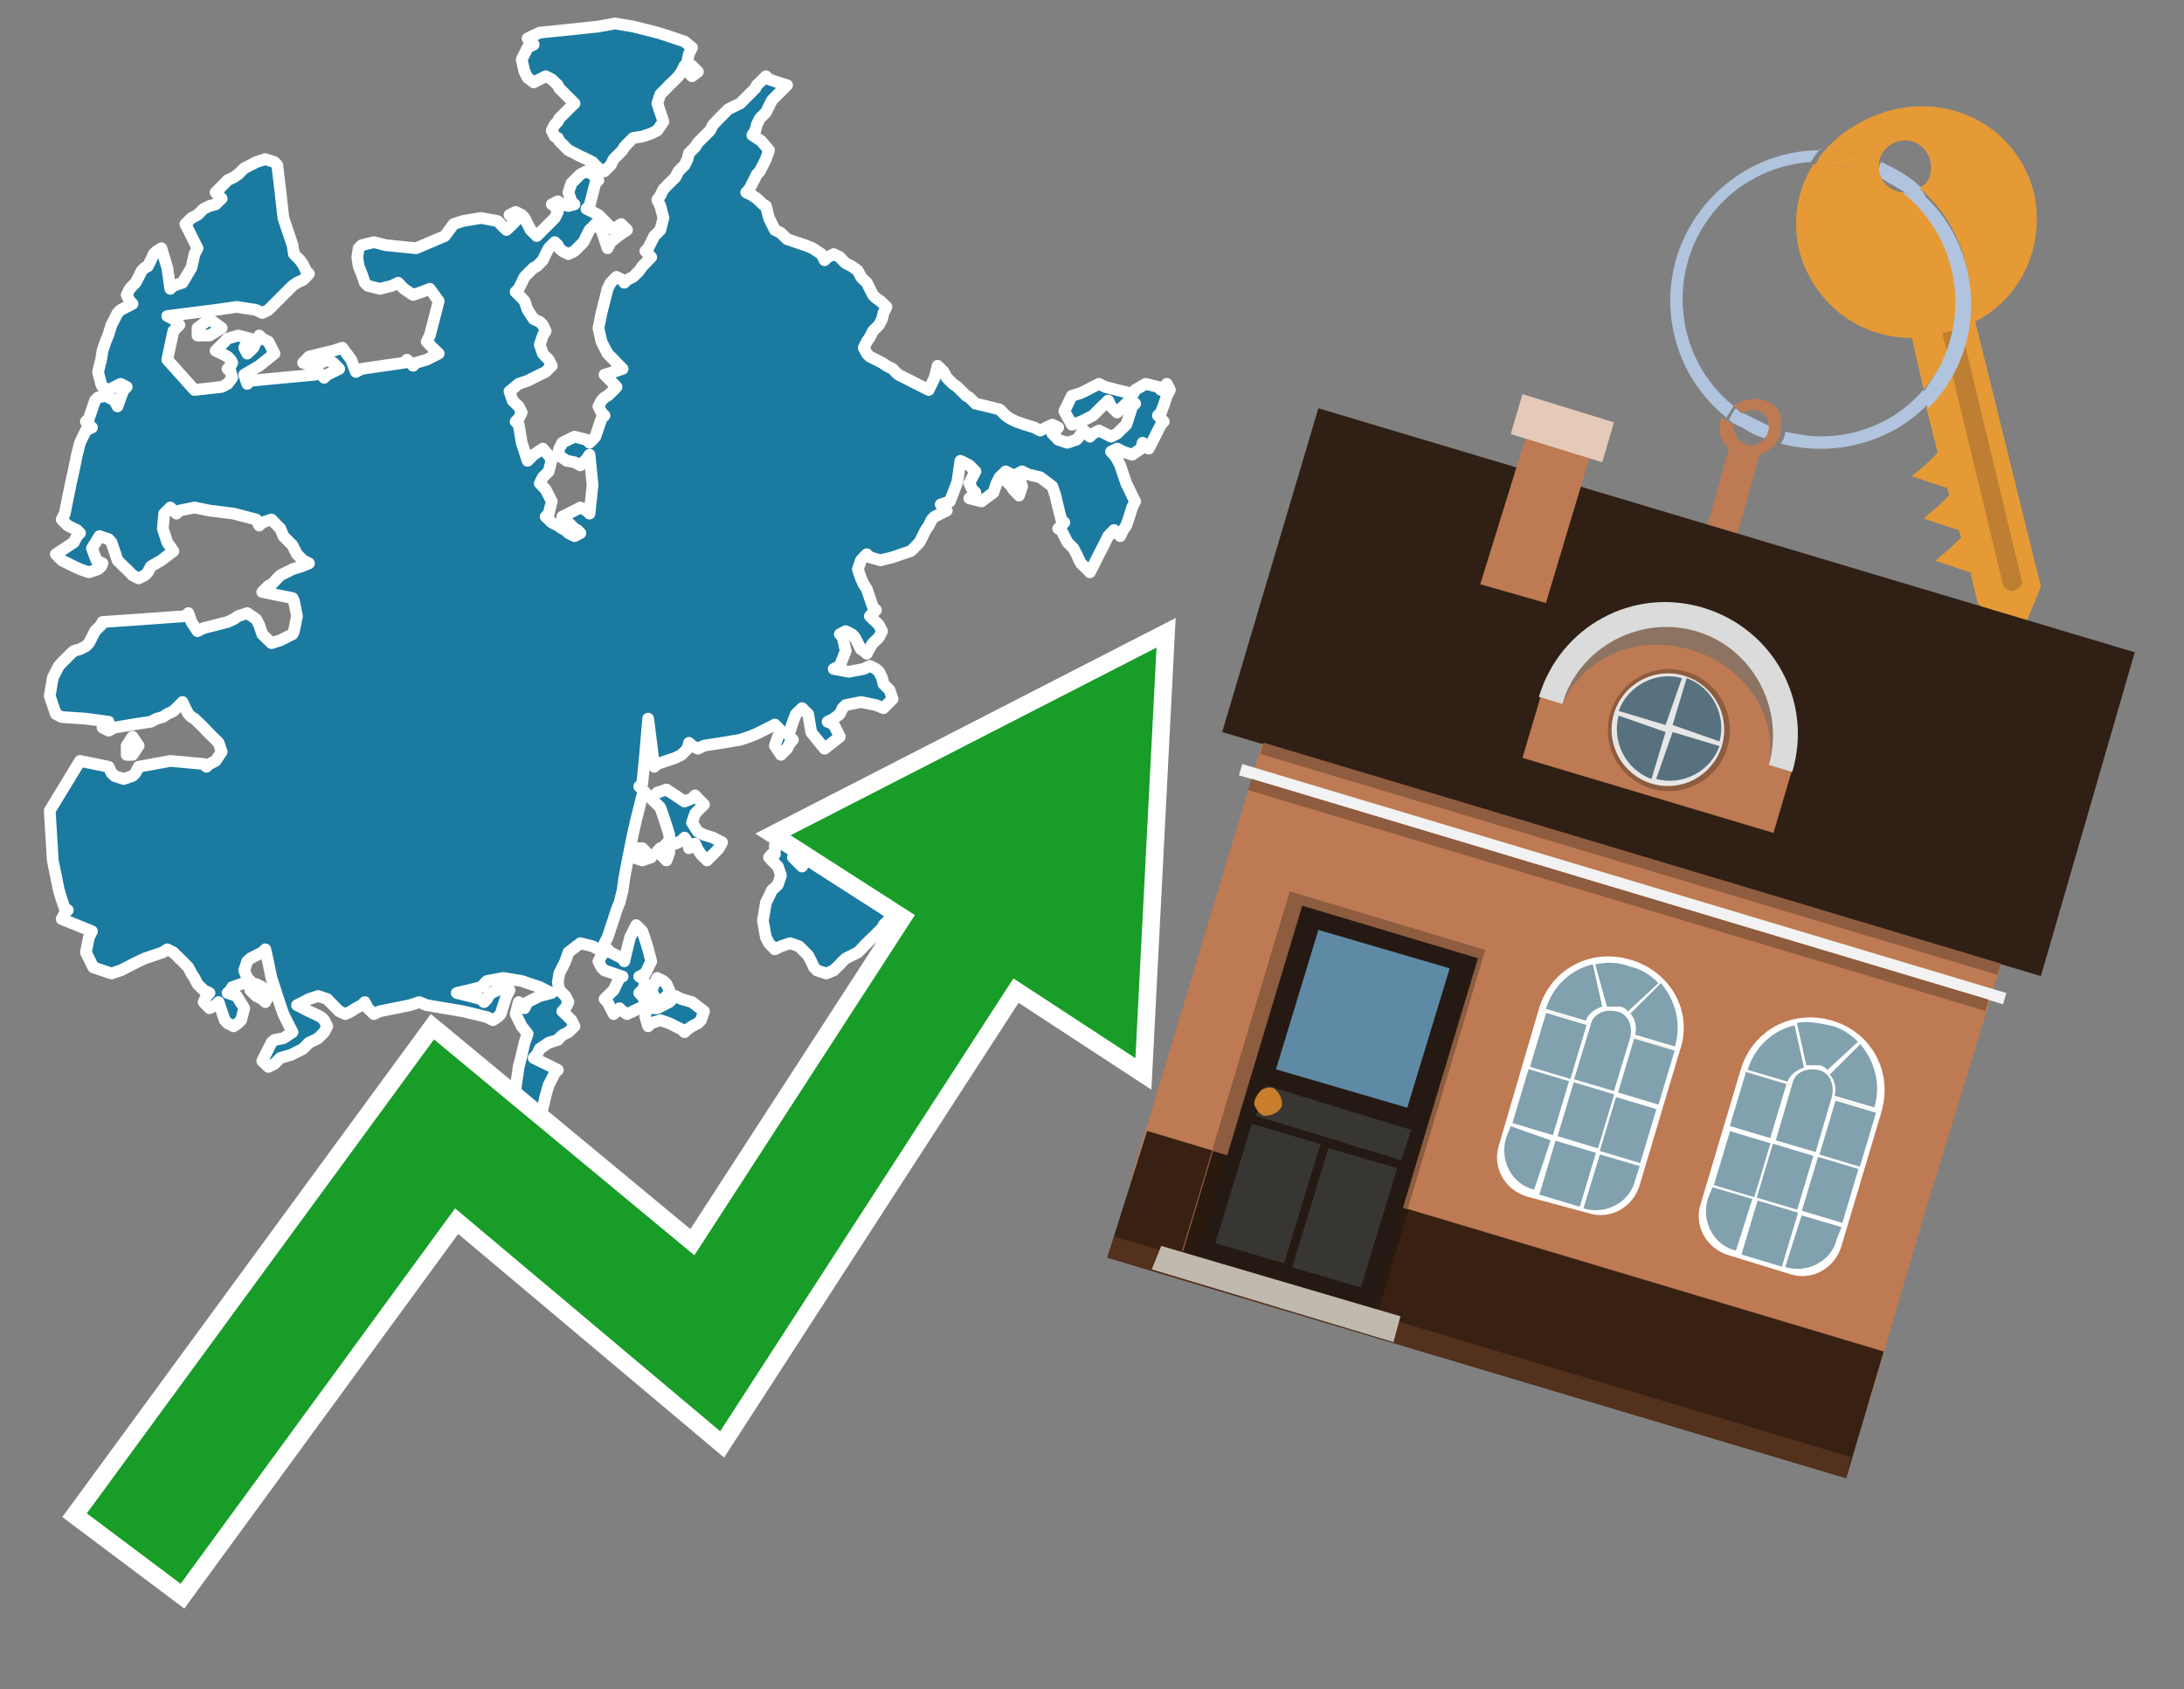 <?xml version="1.0" encoding="utf-8"?>
<!-- Generator: Adobe Illustrator 26.0.3, SVG Export Plug-In . SVG Version: 6.00 Build 0)  -->
<svg version="1.1" id="Text" xmlns="http://www.w3.org/2000/svg" xmlns:xlink="http://www.w3.org/1999/xlink" x="0px" y="0px"
	 width="93.1px" height="72px" viewBox="0 0 93.1 72" style="enable-background:new 0 0 93.1 72;" xml:space="preserve">
<rect x="0" y="0" width="93.1" height="72" fill="#808080" stroke="none"/>
<style type="text/css">
	.st0{fill:#1B7AA0;stroke:#FFFFFF;stroke-width:0.5;stroke-linejoin:round;}
	.st1{fill:none;stroke:#FFFFFF;stroke-width:1.5;stroke-miterlimit:10;}
	.st2{fill:#179D28;}
	.st3{fill:#E69A35;}
	.st4{fill:#B0C4DE;}
	.st5{fill:#BD7A53;}
	.st6{fill:#BF7F32;}
	.st7{fill-rule:evenodd;clip-rule:evenodd;fill:#2F1F15;}
	.st8{fill-rule:evenodd;clip-rule:evenodd;fill:#BD7A53;}
	.st9{fill-rule:evenodd;clip-rule:evenodd;fill:#382113;}
	.st10{fill-rule:evenodd;clip-rule:evenodd;fill:#54311D;}
	.st11{fill-rule:evenodd;clip-rule:evenodd;fill:#F2F2F2;}
	.st12{fill-rule:evenodd;clip-rule:evenodd;fill:#8E5C3E;}
	.st13{fill-rule:evenodd;clip-rule:evenodd;fill:#E5CABA;}
	.st14{fill-rule:evenodd;clip-rule:evenodd;fill:#2A190E;}
	.st15{fill:#241A13;}
	.st16{fill:#5F8AA5;}
	.st17{fill:#383633;}
	.st18{fill:#C87E2C;}
	.st19{fill-rule:evenodd;clip-rule:evenodd;fill:#C0B9AD;}
	.st20{fill-rule:evenodd;clip-rule:evenodd;fill:#FFFFFF;}
	.st21{fill-rule:evenodd;clip-rule:evenodd;fill:#81A1AE;}
	.st22{fill-rule:evenodd;clip-rule:evenodd;fill:#E6E6E6;}
	.st23{fill:#58717F;}
	.st24{opacity:0.6;fill-rule:evenodd;clip-rule:evenodd;fill:#6D6E6D;}
	.st25{fill:#DADBDA;}
</style>
<path class="st0" d="M28.02,42.97L28.53,42.71L28.79,42.45L29.05,42.58L29.5,42.71L30.01,43.1L29.88,43.48L29.75,43.61L29.5,43.74L29.31,43.87L29.18,43.99L29.05,43.87L28.79,43.74L28.53,43.61L28.15,43.48L27.76,43.61L27.63,43.74L27.51,43.35L27.51,42.97ZM28.41,42.45L28.28,42.58L28.02,42.71L27.76,42.2L28.02,41.68L28.28,41.81L28.41,41.94L28.53,42.2L28.53,42.45ZM28.53,36.35L28.41,36.67L28.28,36.54L28.15,36.41L28.02,36.28L28.15,36.15L28.28,36.09L28.41,35.96L28.53,35.96ZM28.53,35.58L28.41,35.19L28.28,34.8L28.15,34.42L28.02,34.29L27.89,34.16L27.76,34.03L27.89,33.9L28.02,33.78L28.41,33.65L28.79,33.9L29.18,34.16L29.5,34.03L29.63,33.9L29.75,34.03L29.88,34.16L30.01,34.29L29.88,34.42L29.75,34.55L29.63,34.68L29.5,35.06L29.75,35.45L30.01,35.58L30.4,35.7L30.78,35.9L30.65,36.15L30.53,36.28L30.4,36.41L30.27,36.54L30.14,36.67L30.01,36.54L29.88,36.41L29.75,36.22L29.63,35.96L29.5,36.09L29.37,36.15L29.31,35.9L29.18,35.7L29.05,35.83L28.79,35.96L28.53,35.96ZM33.03,36.03L33.29,35.7L33.55,35.58L33.68,35.45L33.8,35.7L33.93,35.96L34.06,35.83L34.19,35.7L34.32,35.9L34.19,36.15L34.06,36.28L33.93,36.41L33.8,36.54L33.93,36.67L34.06,36.8L34.19,36.93L34.32,36.67L34.45,36.41L34.58,36.28L34.77,36.15L35.02,36.28L35.28,36.41L35.54,36.54L35.67,36.67L35.8,36.8L35.92,36.93L36.05,37.05L36.18,37.18L36.31,37.31L36.44,37.44L36.57,37.57L36.7,37.7L36.82,37.83L36.95,37.95L37.08,38.08L37.21,38.21L37.34,38.34L37.47,38.47L37.6,38.6L37.66,38.72L37.79,38.79L37.92,38.92L38.05,39.05L37.92,39.17L37.79,39.3L37.66,39.43L37.6,39.56L37.47,39.69L37.34,39.82L37.21,39.95L37.08,40.07L36.95,40.2L36.82,40.33L36.7,40.46L36.57,40.59L36.31,40.72L36.05,40.85L35.92,40.97L35.8,41.1L35.67,41.23L35.54,41.36L35.22,41.49L34.83,41.36L34.7,41.23L34.58,40.97L34.45,40.72L34.32,40.59L34.19,40.46L34.06,40.33L33.68,40.2L33.29,40.33L33.03,40.46L32.78,40.2L32.65,39.95L32.52,39.24L32.65,38.47L32.78,38.21L32.9,37.95L33.03,37.83L33.16,37.7L33.29,37.31L33.16,36.93L33.03,36.8L32.9,36.67L32.78,36.54L32.9,36.41L33.03,36.41ZM27.38,36.15L27.51,36.28L27.63,36.41L27.76,36.54L27.38,36.67L26.99,36.54L27.12,36.41L27.25,36.28L27.25,36.15ZM27.25,42.97L26.99,43.1L26.73,43.22L26.54,43.1L26.41,42.97L26.28,43.1L26.16,43.22L26.03,42.97L25.9,42.71L25.77,42.58L25.9,42.45L26.03,42.32L26.16,42.2L26.28,41.94L26.41,41.68L26.54,41.62L26.16,41.49L25.77,41.36L25.64,41.23L25.51,40.97L25.64,40.72L25.77,40.59L25.9,40.46L26.03,40.59L26.28,40.72L26.54,40.85L26.61,40.97L26.73,40.46L26.86,39.95L26.99,39.69L27.12,39.43L27.25,39.56L27.38,39.69L27.51,40.07L27.63,40.46L27.76,40.97L27.51,41.49L27.25,41.62L27.38,41.68L27.51,41.94L27.38,42.2L27.25,42.32L27.38,42.45L27.51,42.71L27.51,42.97ZM10.92,41.94L11.18,42.07L11.31,42.2L11.44,42.45L11.31,42.71L11.18,42.58L10.92,42.45L10.67,42.2L10.67,41.94ZM5.4,31.78L5.65,31.4L5.91,31.78L5.65,32.17L5.4,32.17ZM25.51,40.46L25.26,40.33L24.74,40.2L24.23,40.59L24.1,40.97L23.97,41.23L23.84,41.49L23.78,41.87L23.84,42.2L23.97,42.32L24.1,42.45L24.23,42.71L24.1,42.97L23.97,43.1L24.1,43.22L24.23,43.35L24.36,43.48L24.49,43.74L24.23,43.99L23.97,44.12L23.84,44.25L23.78,44.32L23.39,44.44L23.01,44.7L22.88,44.96L22.75,45.09L23.01,45.22L23.26,45.34L23.52,45.47L23.78,45.6L23.65,45.73L23.52,45.99L23.39,46.24L23.26,46.69L23.14,47.21L23.01,47.47L23.14,47.72L23.26,47.98L23.01,48.24L22.75,48.37L22.88,48.49L23.01,48.62L23.14,48.75L23.26,48.88L22.88,49.01L22.49,49.14L22.11,49.26L21.72,49.65L21.59,49.97L21.46,50.36L21.34,50.74L21.21,50.87L21.01,51.0L20.76,50.74L20.63,50.49L20.5,50.61L20.37,50.74L20.24,50.61L20.11,50.49L19.99,50.36L19.73,50.23L19.47,50.1L19.09,49.97L18.7,49.84L18.57,49.78L18.44,49.65L18.19,49.52L17.99,49.39L17.74,49.26L17.48,49.14L17.22,49.01L16.97,48.88L17.22,48.75L17.48,47.98L17.87,47.21L18.19,47.34L18.7,47.47L19.22,47.59L19.47,47.72L19.73,47.85L20.56,47.98L21.46,48.11L21.72,48.24L21.98,48.11L21.85,47.98L21.72,47.72L21.98,47.47L22.24,47.34L22.11,47.21L21.98,46.37L22.11,45.47L22.24,44.96L22.36,44.44L22.49,44.06L22.24,43.74L21.98,43.22L22.11,42.71L22.24,42.84L22.36,42.97L22.49,42.71L23.01,42.45L23.52,42.32L23.26,42.2L23.01,42.07L22.62,41.94L22.24,41.81L21.46,41.68L20.76,41.81L20.63,41.94L20.5,42.07L19.99,42.2L19.47,42.32L19.99,42.45L20.5,42.58L20.63,42.71L20.76,42.58L20.82,42.45L20.95,42.32L21.21,42.2L21.46,42.07L21.59,41.94L21.72,42.2L21.59,42.45L21.46,42.84L21.34,43.22L21.21,43.35L21.01,43.48L20.76,43.35L20.24,43.22L19.73,43.1L18.96,42.97L18.19,42.84L17.87,42.71L17.48,42.84L16.84,42.97L16.19,43.1L15.94,43.22L15.68,42.97L15.55,42.71L15.42,42.84L15.17,42.97L14.97,43.1L14.72,43.22L14.46,43.1L14.33,42.97L14.2,42.84L14.07,42.71L13.95,42.58L13.56,42.45L13.17,42.58L12.92,42.71L12.66,42.84L12.92,42.97L13.17,43.1L13.43,43.22L13.69,43.35L13.82,43.48L13.95,43.74L13.82,43.99L13.69,44.12L13.56,44.25L13.43,44.32L13.17,44.44L12.92,44.7L12.4,44.96L11.95,45.09L11.82,45.22L11.7,45.34L11.44,45.47L11.18,45.22L11.31,44.96L11.44,44.7L11.57,44.44L11.7,44.32L12.08,44.25L12.47,43.99L12.34,43.74L12.21,43.48L12.08,43.22L11.95,42.84L11.82,42.45L11.7,42.07L11.57,41.68L11.44,41.04L11.31,40.46L11.18,40.59L10.92,40.72L10.67,40.85L10.54,40.97L10.41,41.36L10.54,41.68L10.67,41.81L10.28,41.94L9.9,42.07L9.83,42.2L9.7,42.32L10.09,42.45L10.41,42.97L10.28,43.48L10.15,43.61L9.96,43.74L9.7,43.61L9.58,43.48L9.45,43.1L9.32,42.71L9.19,42.84L8.93,42.97L8.68,42.71L8.8,42.45L8.93,42.32L8.68,42.2L8.42,41.94L8.29,41.68L8.16,41.49L8.03,41.23L7.9,41.1L7.78,40.97L7.65,40.85L7.52,40.72L7.39,40.59L7.13,40.46L6.94,40.59L6.55,40.72L6.17,40.85L5.91,40.97L5.65,41.1L5.4,41.23L5.14,41.36L4.75,41.49L4.37,41.36L3.98,41.23L3.66,40.59L3.79,39.95L3.92,39.69L3.28,39.43L2.63,39.17L2.76,38.92L2.89,38.79L2.76,38.72L2.63,38.34L2.51,37.95L2.38,37.31L2.25,36.67L2.12,34.55L3.41,32.43L4.63,32.68L4.75,32.94L4.88,33.07L5.27,33.2L5.65,33.07L5.78,32.94L5.91,32.68L7.26,32.43L8.68,32.56L8.8,32.68L8.93,32.56L9.19,32.43L9.45,32.04L9.32,31.66L9.19,31.53L9.06,31.4L8.93,31.27L8.8,31.14L8.68,31.01L8.55,30.88L8.42,30.76L8.29,30.63L8.16,30.56L8.03,30.43L7.9,30.18L7.78,29.92L7.65,30.05L7.52,30.18L7.39,30.31L7.13,30.43L6.94,30.56L6.68,30.63L6.43,30.76L5.65,30.88L4.88,31.01L4.63,31.14L4.37,31.01L4.5,30.88L4.63,30.76L3.66,30.63L2.63,30.56L2.38,30.43L2.12,29.66L2.25,28.89L2.38,28.63L2.51,28.38L2.63,28.25L2.76,28.12L2.89,27.99L3.02,27.86L3.15,27.74L3.41,27.67L3.66,27.54L3.79,27.41L3.92,27.16L4.05,26.9L4.18,26.77L4.31,26.64L4.37,26.51L6.1,26.39L7.9,26.26L8.03,26.13L8.16,26.51L8.42,26.9L8.68,26.77L9.19,26.64L9.7,26.51L9.96,26.39L10.15,26.26L10.54,26.13L10.92,26.39L11.05,26.64L11.18,27.03L11.57,27.41L11.95,27.29L12.21,27.16L12.47,27.03L12.53,26.9L12.66,26.26L12.53,25.61L12.47,25.49L11.82,25.36L11.18,25.23L11.31,25.1L11.44,24.97L11.57,24.91L11.7,24.78L11.82,24.65L11.95,24.52L12.21,24.39L12.47,24.26L12.85,24.14L13.17,24.01L12.92,23.88L12.66,23.62L12.53,23.37L12.47,23.24L12.34,23.11L12.21,22.98L12.08,22.85L11.95,22.53L11.57,22.14L11.18,22.27L11.05,22.4L10.92,22.14L9.96,21.89L8.93,21.76L8.29,21.63L7.65,21.76L7.52,21.89L7.39,21.76L7.26,21.63L7.13,21.76L7.0,21.89L6.94,22.53L7.13,23.11L7.39,23.49L6.88,23.88L6.43,24.14L6.3,24.39L6.17,24.52L5.91,24.65L5.65,24.52L5.53,24.39L5.4,24.26L5.27,24.14L5.14,24.01L5.01,23.88L4.88,23.49L4.75,23.11L4.63,22.98L4.24,22.85L3.92,23.37L4.11,23.88L4.37,24.01L4.31,24.14L4.18,24.26L3.79,24.39L3.41,24.26L3.15,24.14L2.89,24.01L2.63,23.88L2.38,23.62L2.76,23.37L3.15,23.11L3.28,22.85L3.41,22.72L3.28,22.59L3.15,22.53L2.89,22.4L2.63,22.14L2.76,21.89L2.89,21.24L3.02,20.6L3.15,20.02L3.28,19.38L3.41,18.87L3.66,18.35L3.92,18.22L3.79,18.1L3.66,17.97L3.79,17.84L3.92,17.45L4.05,17.07L4.18,16.94L4.5,16.87L4.88,17.07L5.01,17.32L5.14,16.94L5.27,16.62L5.4,16.49L5.14,16.36L4.88,16.49L4.63,16.62L4.37,16.49L4.31,16.36L4.18,15.85L4.31,15.33L4.37,14.95L4.5,14.56L4.63,14.24L4.75,13.85L4.88,13.6L5.01,13.34L5.14,13.21L5.4,13.08L5.65,12.95L5.53,12.83L5.4,12.57L5.53,12.31L5.65,12.18L5.78,12.05L5.91,11.8L6.04,11.54L6.17,11.41L6.3,11.35L6.43,11.09L6.55,10.83L6.68,10.7L6.88,10.58L7.13,11.41L7.26,12.31L7.39,12.18L7.78,12.05L8.16,11.41L8.29,10.83L8.42,10.58L8.29,10.32L8.16,10.06L8.03,9.8L7.9,9.55L8.16,9.29L8.42,9.16L8.55,9.03L8.68,8.9L8.93,8.78L9.19,8.71L9.32,8.58L9.45,8.46L9.32,8.33L9.19,8.2L9.32,8.07L9.45,7.94L9.58,7.81L9.7,7.68L9.96,7.56L10.15,7.43L10.28,7.3L10.41,7.17L10.67,7.04L10.92,6.91L11.31,6.78L11.7,6.91L11.82,7.04L11.95,8.13L12.08,9.29L12.21,9.68L12.34,10.06L12.47,10.45L12.53,10.83L12.66,10.96L12.79,11.09L12.92,11.28L13.05,11.54L13.17,11.67L13.05,11.8L12.92,11.93L12.66,12.05L12.47,12.18L12.34,12.31L12.21,12.44L12.08,12.57L11.95,12.7L11.82,12.83L11.7,12.95L11.57,13.08L11.44,13.21L11.18,13.34L10.92,13.21L10.09,13.08L9.19,13.21L8.16,13.34L7.13,13.47L7.39,13.6L7.65,13.85L7.39,14.11L7.13,15.33L8.29,16.62L9.45,16.49L9.7,16.36L9.9,16.1L9.83,15.85L9.7,15.72L9.83,15.59L9.9,15.46L9.83,15.33L9.7,15.2L9.45,15.07L9.19,14.95L9.32,14.82L9.45,14.69L9.58,14.56L9.7,14.43L10.15,14.3L10.67,14.43L10.54,14.56L10.41,14.82L10.54,15.07L10.67,14.95L10.8,14.82L10.92,14.56L11.05,14.3L11.18,14.43L11.44,14.56L11.7,15.07L11.05,15.59L10.41,15.97L10.54,16.36L10.67,16.23L12.02,16.1L13.43,15.97L13.56,15.85L13.69,15.97L13.82,16.1L13.95,15.97L14.2,15.85L14.46,15.72L14.33,15.59L14.2,15.46L13.95,15.33L13.69,15.46L13.3,15.59L12.92,15.46L13.05,15.33L13.17,15.2L13.69,15.07L14.2,14.95L14.59,14.82L14.97,15.33L15.17,15.85L15.42,15.72L16.32,15.59L17.22,15.46L17.35,15.33L17.48,15.46L17.61,15.59L17.74,15.46L18.19,15.33L18.7,15.07L18.44,14.82L18.19,14.56L18.32,14.3L18.44,13.85L18.57,13.34L18.7,12.83L18.32,12.31L17.99,12.44L17.61,12.57L17.22,12.31L16.97,12.05L16.71,12.18L16.19,12.31L15.68,12.18L15.55,12.05L15.42,11.67L15.29,11.35L15.23,10.96L15.29,10.58L15.42,10.45L15.94,10.32L16.45,10.45L17.74,10.58L18.96,10.06L19.34,9.55L19.73,9.42L20.5,9.29L21.21,9.42L21.34,9.55L21.46,9.68L21.59,9.8L21.72,9.68L21.85,9.55L21.98,9.42L21.85,9.29L21.72,9.16L21.98,9.03L22.24,9.16L22.36,9.29L22.49,9.55L22.62,9.8L22.75,9.93L22.88,10.06L23.01,9.93L23.14,9.8L23.26,9.68L23.39,9.55L23.52,9.42L23.65,9.29L23.78,9.03L23.65,8.78L23.52,8.71L23.78,8.58L23.97,8.71L24.23,8.78L24.49,8.71L24.36,8.58L24.23,8.2L24.36,7.81L24.49,7.68L24.61,7.56L24.74,7.43L25.0,7.3L25.26,7.43L25.38,7.56L25.51,7.68L25.38,7.81L25.26,8.26L25.13,8.78L25.0,8.9L25.26,9.03L25.51,9.16L25.64,9.29L25.77,9.42L25.9,9.55L26.03,9.68L26.16,9.8L26.28,9.68L26.48,9.55L26.73,9.8L26.35,10.06L26.03,10.32L25.9,10.58L25.77,10.19L25.64,9.8L25.51,9.68L25.38,9.55L25.26,9.68L25.13,9.8L25.0,10.06L24.87,10.32L24.74,10.45L24.61,10.58L24.49,10.7L24.23,10.83L23.97,10.7L23.84,10.58L23.78,10.45L23.65,10.32L23.52,10.45L23.39,10.58L23.26,10.83L23.14,11.09L23.01,11.22L22.88,11.35L22.75,11.41L22.62,11.54L22.49,11.67L22.36,11.8L22.24,12.05L22.11,12.31L21.98,12.44L22.11,12.57L22.24,12.7L22.36,12.83L22.49,13.21L22.75,13.6L23.01,13.72L23.14,13.85L23.26,14.11L23.14,14.3L23.01,14.69L23.14,15.07L23.26,15.2L23.39,15.33L23.52,15.59L23.26,15.85L23.01,15.97L22.75,16.1L22.49,16.23L22.11,16.36L21.72,16.68L21.85,17.07L21.98,17.2L22.11,17.32L22.24,17.58L22.11,17.84L21.98,17.97L22.11,18.1L22.24,18.87L22.49,19.64L22.75,19.38L23.14,19.12L23.52,19.57L23.39,20.09L23.26,20.22L23.14,20.34L23.01,20.6L23.26,20.86L23.52,21.37L23.39,21.89L23.26,22.02L23.39,22.14L23.52,22.27L23.78,22.4L23.97,22.53L24.1,22.59L24.23,22.72L24.49,22.85L24.74,22.72L24.61,22.59L24.49,22.53L24.36,22.4L24.23,22.27L24.1,22.14L23.97,22.02L24.23,21.89L24.49,21.76L24.74,21.63L25.0,21.76L25.13,21.89L25.26,20.67L25.13,19.38L25.0,19.57L24.74,19.83L24.49,19.7L24.16,19.64L23.78,19.38L23.84,19.12L23.97,18.87L24.49,18.61L25.0,18.74L25.13,18.87L25.26,18.74L25.38,18.61L25.51,18.22L25.64,17.84L25.77,17.71L25.64,17.58L25.51,17.32L25.64,17.07L25.77,16.94L25.9,16.87L26.03,16.75L26.16,16.62L26.28,16.49L26.16,16.36L26.03,16.23L25.9,16.1L25.77,15.97L26.16,15.85L26.54,15.72L26.41,15.59L26.28,15.46L26.16,15.33L26.03,15.2L25.9,15.07L25.77,14.82L25.64,14.56L25.51,13.98L25.64,13.34L25.77,12.83L25.9,12.31L26.03,12.05L26.28,11.8L26.54,11.93L26.61,12.05L26.73,11.93L26.99,11.8L27.25,11.54L27.38,11.35L27.51,11.22L27.63,11.09L27.76,10.96L27.63,10.83L27.51,10.7L27.63,10.58L27.76,10.32L27.89,10.06L28.02,9.93L28.15,9.8L28.28,9.29L28.15,8.78L28.02,8.52L28.15,8.33L28.28,8.07L28.53,7.81L28.79,7.56L28.92,7.3L29.05,7.17L29.18,7.04L29.31,6.78L29.37,6.53L29.5,6.4L29.63,6.27L29.75,6.08L30.01,5.82L30.27,5.56L30.4,5.31L30.53,5.18L30.65,5.05L30.78,4.92L30.91,4.79L31.04,4.66L31.3,4.53L31.55,4.41L31.68,4.28L31.81,4.15L31.94,4.02L32.07,3.89L32.2,3.76L32.26,3.63L32.39,3.51L32.52,3.38L32.65,3.25L32.78,3.38L33.16,3.51L33.55,3.63L33.42,3.76L33.29,3.89L33.16,4.02L33.03,4.15L32.9,4.28L32.78,4.53L32.65,4.79L32.52,4.92L32.39,5.05L32.26,5.31L32.2,5.56L32.07,5.76L32.45,6.01L32.78,6.4L32.65,6.78L32.52,7.04L32.39,7.3L32.26,7.43L32.2,7.56L32.07,7.81L31.94,8.07L31.81,8.2L32.07,8.33L32.26,8.46L32.39,8.58L32.52,8.71L32.65,8.78L32.78,9.29L33.03,9.8L33.29,9.93L33.42,10.06L33.55,10.19L33.93,10.32L34.32,10.45L34.64,10.58L35.02,10.83L35.15,11.09L35.28,10.96L35.54,10.83L35.8,10.96L35.92,11.09L36.05,11.22L36.31,11.35L36.57,11.54L36.7,11.8L36.82,11.93L36.95,12.05L37.08,12.31L37.21,12.57L37.34,12.7L37.53,12.83L37.79,13.08L37.66,13.34L37.6,13.6L37.47,13.85L37.34,13.98L37.21,14.11L37.08,14.37L36.95,14.56L36.82,14.82L36.95,15.07L37.08,15.2L37.34,15.33L37.6,15.46L37.79,15.59L38.05,15.72L38.17,15.85L38.3,15.97L38.56,16.1L38.82,16.23L39.07,16.36L39.33,16.49L39.59,16.62L39.84,16.1L39.97,15.59L40.1,15.72L40.23,15.85L40.36,16.1L40.62,16.36L40.81,16.49L40.94,16.62L41.07,16.75L41.19,16.87L41.32,16.94L41.45,17.07L41.58,17.2L42.09,17.32L42.61,17.45L42.74,17.58L42.87,17.71L43.06,17.84L43.32,17.97L43.7,18.1L44.09,18.22L44.34,18.35L44.6,18.22L44.86,18.1L45.11,18.22L44.99,18.35L44.86,18.48L44.99,18.61L45.11,18.74L45.5,18.87L45.89,18.74L46.01,18.61L46.08,18.48L46.21,18.35L46.34,18.48L46.46,18.61L46.59,18.48L46.85,18.35L47.11,18.48L47.36,18.61L47.62,18.48L47.75,18.35L47.88,18.22L48.01,18.1L48.14,17.71L48.26,17.32L48.39,17.2L48.14,17.07L47.88,17.32L47.62,17.58L47.36,17.32L47.24,17.07L47.11,17.2L46.98,17.32L46.85,17.45L46.72,17.58L46.59,17.71L46.34,17.84L46.08,17.97L45.69,18.1L45.37,17.52L45.69,16.87L46.08,16.75L46.34,16.62L46.59,16.49L46.85,16.36L47.11,16.49L47.62,16.62L48.14,16.75L48.26,16.87L48.39,16.62L48.84,16.36L49.36,16.49L49.49,16.62L49.61,16.49L49.74,16.36L49.87,16.62L49.74,16.87L49.61,17.26L49.49,17.58L49.36,17.71L49.49,17.84L49.61,17.97L49.49,18.1L49.36,18.35L49.23,18.61L49.1,18.87L48.97,19.12L48.84,18.99L48.71,18.87L48.65,19.12L48.26,19.38L47.88,19.25L47.62,19.12L47.36,19.25L47.49,19.38L47.62,19.57L47.75,19.83L47.88,20.22L48.01,20.6L48.14,20.86L48.26,21.12L48.39,21.37L48.26,21.63L48.14,22.02L48.01,22.4L47.88,22.59L47.75,22.85L47.62,22.72L47.49,22.59L47.36,22.72L47.24,22.85L47.11,23.11L46.98,23.37L46.85,23.62L46.72,23.88L46.59,24.14L46.46,24.39L46.34,24.26L46.21,24.14L46.08,24.01L46.01,23.88L45.89,23.62L45.76,23.37L45.63,23.24L45.5,23.11L45.37,22.85L45.24,22.59L45.11,22.53L45.24,22.4L45.37,22.27L45.24,22.14L45.11,21.63L44.99,21.12L44.86,20.73L44.34,20.34L43.83,20.22L43.57,20.09L43.32,20.22L43.44,20.34L43.57,20.73L43.44,21.12L43.32,20.99L43.19,20.86L43.12,20.73L42.99,20.6L42.87,20.47L42.99,20.34L43.12,20.22L42.87,20.09L42.61,20.34L42.48,20.6L42.35,20.99L41.84,21.37L41.32,21.24L41.45,21.12L41.58,20.99L41.45,20.86L41.32,20.6L41.45,20.34L41.58,20.09L41.32,19.83L41.07,19.7L40.94,19.64L40.81,20.54L40.49,21.37L40.1,21.5L40.23,21.63L40.36,21.76L40.1,21.89L39.84,22.02L39.72,22.14L39.59,22.4L39.46,22.59L39.33,22.85L39.2,23.11L39.07,23.24L38.95,23.37L38.82,23.49L38.43,23.62L38.05,23.75L37.53,23.88L37.08,23.75L36.95,23.62L36.82,23.75L36.7,23.88L36.57,24.26L36.7,24.65L36.82,24.91L36.95,25.1L37.08,25.49L37.21,25.87L37.34,26.0L37.21,26.13L37.08,26.26L37.21,26.39L37.34,26.51L37.47,26.64L37.6,26.9L37.47,27.16L37.34,27.29L37.21,27.41L37.08,27.61L36.95,27.86L36.82,27.74L36.7,27.67L36.57,27.41L36.44,27.16L36.31,27.03L36.05,26.9L35.8,27.03L35.92,27.16L36.05,27.74L35.8,28.38L35.54,28.51L36.18,28.63L36.82,28.51L37.08,28.38L37.34,28.51L37.47,28.63L37.6,28.89L37.66,29.15L37.79,29.28L37.92,29.41L38.05,29.79L37.66,30.18L37.34,30.05L36.7,29.92L36.05,30.05L35.92,30.18L35.8,30.43L35.54,30.63L35.28,30.76L35.54,30.88L35.8,31.4L35.15,31.91L34.58,31.21L34.45,30.43L34.32,30.31L34.19,30.18L34.06,30.31L33.93,30.43L33.8,30.76L33.68,31.14L33.55,31.27L33.68,31.4L33.8,31.53L33.68,31.66L33.55,31.91L33.29,32.17L33.03,31.78L33.16,31.4L33.29,31.14L33.03,30.88L32.78,31.01L32.52,31.14L32.26,31.27L31.94,31.4L31.55,31.53L30.78,31.66L30.01,31.78L29.75,31.91L29.5,31.78L29.37,31.66L29.31,31.91L29.05,32.17L28.79,32.3L28.41,32.43L28.02,32.56L27.89,32.68L27.76,31.66L27.63,30.63L27.51,32.04L27.38,33.39L27.25,33.52L27.38,33.65L27.51,33.78L27.38,33.9L27.25,34.42L27.12,34.93L26.99,35.51L26.86,36.15L26.73,36.8L26.61,37.44L26.54,37.95L26.41,38.47L26.28,38.79L26.16,39.17L26.03,39.56L25.9,39.95L25.77,40.2L25.77,40.46ZM29.18,2.8L29.05,3.06L28.92,3.25L28.79,3.38L28.66,3.51L28.53,3.63L28.41,3.76L28.28,3.89L28.15,4.02L28.02,4.41L28.15,4.79L28.28,5.18L28.02,5.56L27.76,5.69L27.38,5.82L26.99,5.88L26.86,6.01L26.73,6.14L26.61,6.27L26.54,6.4L26.41,6.53L26.28,6.66L26.16,6.78L26.03,7.04L25.77,7.3L25.51,7.17L25.38,7.04L25.26,6.91L25.0,6.78L24.74,6.66L24.49,6.53L24.23,6.4L24.1,6.27L23.97,6.14L23.84,6.01L23.78,5.88L23.65,5.82L23.52,5.56L23.65,5.31L23.78,5.18L23.84,5.05L23.97,4.92L24.1,4.79L24.23,4.66L24.36,4.53L24.49,4.41L24.36,4.28L24.23,4.15L24.1,4.02L23.97,3.89L23.84,3.76L23.78,3.63L23.65,3.51L23.52,3.38L23.26,3.25L23.01,3.38L22.75,3.51L22.49,3.31L22.36,3.06L22.24,2.54L22.49,2.03L22.75,1.9L22.62,1.77L22.49,1.64L22.75,1.51L23.01,1.39L24.29,1.26L25.51,1.13L26.22,1.0L26.99,1.13L27.51,1.26L28.02,1.39L28.41,1.51L28.79,1.64L29.18,1.77L29.5,2.03L29.37,2.29L29.31,2.54L29.31,2.8ZM29.5,2.8L29.75,3.06L29.5,3.25L29.31,3.06L29.31,2.8ZM8.42,13.98L8.93,13.6L9.45,13.98L8.93,14.3L8.42,14.3Z"/>
<polygon class="st1" points="49.3,27.6 33.7,35.6 39,39 29.6,53.5 18.5,44.3 3.7,64.5 7.7,67.5 19.4,51.5 30.7,61 43.2,41.7 
	48.4,45.1 "/>
<polygon class="st2" points="49.3,27.6 33.7,35.6 39,39 29.6,53.5 18.5,44.3 3.7,64.5 7.7,67.5 19.4,51.5 30.7,61 43.2,41.7 
	48.4,45.1 "/>
<path class="st3" d="M80.2,7.6c0-0.1-0.1-0.2-0.1-0.3c0-0.1,0-0.3,0-0.4c-0.7-0.3-1.5-0.5-2.3-0.5c-0.2,0.2-0.3,0.4-0.4,0.6
	c0.1,0,0.2,0,0.3,0C78.5,7,79.4,7.2,80.2,7.6z"/>
<path class="st4" d="M77.6,6.4c-3.5,0-6.4,2.9-6.4,6.4c0,2,0.9,3.8,2.4,5c0.1-0.2,0.2-0.3,0.3-0.5c-2.5-2-2.9-5.7-0.9-8.2
	c1-1.3,2.6-2.1,4.2-2.2c0.1-0.2,0.3-0.4,0.4-0.6V6.4z"/>
<path class="st3" d="M84.2,13.7c2-1,3-3.3,2.5-5.5C86,5.5,83.3,4,80.6,4.7c-1.1,0.3-2.1,0.9-2.8,1.7c0.8,0,1.6,0.2,2.3,0.5
	c0.1-0.6,0.7-1,1.3-0.9c0.6,0.1,1,0.7,0.9,1.3c0,0.3-0.2,0.6-0.5,0.7c2.7,2.3,2.9,6.4,0.6,9c-0.1,0.1-0.2,0.2-0.3,0.3l0.5,2
	l-0.4,0.4l-0.7,0.6l0.9,0.3l0.6,0.2l0.1,0.3l-0.4,0.4L82,22.1l0.9,0.3l0.6,0.2l0.1,0.3l-0.4,0.4l-0.7,0.6l0.9,0.3l0.6,0.2l0.3,1.3
	l1.8,1.5L87,25L84.2,13.7z"/>
<path class="st3" d="M81.2,8.2c-0.4,0-0.8-0.2-1-0.6C79.4,7.2,78.5,7,77.6,7c-0.1,0-0.2,0-0.3,0c-0.7,1.1-0.9,2.4-0.6,3.7
	c0.6,2.2,2.5,3.7,4.8,3.7l0.5,2.2c2.1-2.4,1.9-6.1-0.6-8.2C81.3,8.3,81.2,8.3,81.2,8.2z"/>
<path class="st4" d="M74.1,18.1c0.4,0.3,0.8,0.5,1.2,0.6c0.1-0.1,0.2-0.3,0.2-0.5l0,0c-0.4-0.2-0.8-0.4-1.2-0.6
	C74.2,17.8,74.1,17.9,74.1,18.1z"/>
<path class="st4" d="M74.4,17.7c-0.2-0.1-0.3-0.2-0.4-0.3c-0.1,0.1-0.2,0.3-0.3,0.5c0.1,0.1,0.3,0.2,0.5,0.3
	C74.1,17.9,74.2,17.8,74.4,17.7z"/>
<path class="st5" d="M74.8,17c-0.3,0-0.6,0.1-0.9,0.3c0.1,0.1,0.3,0.2,0.4,0.3c0.3-0.2,0.8-0.2,1,0.2c0.1,0.1,0.1,0.3,0.1,0.4l0,0
	c0,0.4-0.3,0.7-0.7,0.8c-0.4,0-0.7-0.3-0.8-0.7c0,0,0,0,0-0.1v-0.1c-0.2-0.1-0.3-0.2-0.5-0.3c-0.2,0.4-0.1,1,0.3,1.3l-1,3.6L74,23
	l1-3.6c0.3-0.1,0.5-0.3,0.7-0.5c0.1-0.2,0.2-0.3,0.2-0.5c0-0.1,0-0.1,0-0.2C76.1,17.5,75.5,17,74.8,17z"/>
<path class="st6" d="M86,25.1l-0.2,0.1c-0.2,0-0.3-0.1-0.4-0.2l0,0l-2.6-10.8l0.8-0.2l2.6,10.8C86.2,24.9,86.1,25.1,86,25.1L86,25.1
	z"/>
<path class="st4" d="M80.1,7.3c0,0.1,0.1,0.2,0.1,0.3c0.3,0.2,0.7,0.4,1,0.6c0.1,0,0.2,0,0.3,0c0.1,0,0.3-0.1,0.4-0.2
	c-0.5-0.5-1.1-0.8-1.7-1.1C80.1,7,80.1,7.2,80.1,7.3z"/>
<path class="st4" d="M77.6,18.6c-0.5,0-1-0.1-1.5-0.2c0,0.2-0.1,0.4-0.2,0.5c2.2,0.6,4.7,0,6.3-1.7L82,16.6
	C80.9,17.9,79.3,18.6,77.6,18.6z"/>
<path class="st4" d="M81.8,8c-0.1,0.1-0.2,0.1-0.4,0.2c-0.1,0-0.2,0-0.3,0c2.5,2,3,5.6,1.1,8.2c-0.1,0.1-0.1,0.2-0.2,0.3l0.2,0.7
	c2.5-2.5,2.4-6.6-0.1-9C82,8.2,81.9,8.1,81.8,8L81.8,8z"/>
<g>
	<polygon class="st7" points="87,41.6 52.1,31.2 56.2,17.4 91,27.8 87,41.6 	"/>
	<polygon class="st8" points="81.9,52.2 85.3,41.1 53.8,31.7 48.2,50.3 79.7,59.7 	"/>
	<polygon class="st9" points="78.7,63 80.3,57.6 48.9,48.2 47.2,53.6 78.7,63 	"/>
	<polygon class="st10" points="78.7,63 78.9,62.1 47.5,52.7 47.2,53.6 78.7,63 	"/>
	
		<rect x="52.1" y="37.4" transform="matrix(-0.958 -0.287 0.287 -0.958 124.563 93.583)" class="st11" width="34" height="0.5"/>
	
		<rect x="52.6" y="37.9" transform="matrix(-0.958 -0.287 0.287 -0.958 124.14 94.489)" class="st12" width="32.8" height="0.5"/>
	
		<rect x="53" y="36.4" transform="matrix(-0.958 -0.287 0.287 -0.958 125.475 91.628)" class="st12" width="32.8" height="0.5"/>
	<polygon class="st8" points="68,18.7 65.3,17.8 63.1,24.9 65.9,25.7 68,18.7 	"/>
	<polygon class="st13" points="68.8,18 64.9,16.8 64.4,18.5 68.3,19.7 68.8,18 	"/>
	<g>
		<rect x="52.5" y="38.9" transform="matrix(0.958 0.287 -0.287 0.958 15.849 -14.344)" class="st12" width="8.7" height="16"/>
		
			<rect x="50.9" y="50.2" transform="matrix(0.958 0.287 -0.287 0.958 17.358 -13.64)" class="st14" width="8.7" height="4.5"/>
		<g transform="matrix( 0.861, 0, 0, 0.861, 2148,666.7) ">
			<g>
				<g id="Symbol_9_0_Layer2_0_MEMBER_8_MEMBER_12_MEMBER_0_FILL_00000014599094976698332750000017450647480159288714_">
					<path class="st15" d="M-2430.3-729.5l8.7,2.6l-5.2,17.3l-8.7-2.6L-2430.3-729.5z"/>
				</g>
			</g>
		</g>
		<g transform="matrix( 0.861, 0, 0, 0.861, 2148,666.7) ">
			<g>
				<g id="Symbol_9_0_Layer2_0_MEMBER_8_MEMBER_12_MEMBER_1_MEMBER_1_FILL_00000044877452633822415250000012838657942505378697_">
					<path class="st16" d="M-2423-726.4l-2.1,6.9l-6.5-1.9l2.1-6.9L-2423-726.4z"/>
				</g>
			</g>
		</g>
		<g transform="matrix( 0.861, 0, 0, 0.861, 2148,666.7) ">
			<g>
				<g id="Symbol_9_0_Layer2_0_MEMBER_8_MEMBER_12_MEMBER_2_MEMBER_0_FILL_00000128454501898370036030000003861990524587710870_">
					<path class="st17" d="M-2430.8-711.6l1.8-5.9l3.4,1l-1.8,5.9L-2430.8-711.6z"/>
				</g>
			</g>
		</g>
		<g transform="matrix( 0.861, 0, 0, 0.861, 2148,666.7) ">
			<g>
				<g id="Symbol_9_0_Layer2_0_MEMBER_8_MEMBER_12_MEMBER_2_MEMBER_1_FILL_00000068665017512549111380000015570233324217231799_">
					<path class="st17" d="M-2434.6-712.8l1.8-5.9l3.4,1l-1.8,5.9L-2434.6-712.8z"/>
				</g>
			</g>
		</g>
		<g transform="matrix( 0.861, 0, 0, 0.861, 2148,666.7) ">
			<g>
				<g id="Symbol_9_0_Layer2_0_MEMBER_8_MEMBER_12_MEMBER_2_MEMBER_1_FILL_00000005225540449741130250000008347087072572673964_">
					<path class="st17" d="M-2432.6-719.1l0.5-1.5l7.2,2.2l-0.5,1.5L-2432.6-719.1z"/>
				</g>
			</g>
		</g>
		<g transform="matrix( 0.861, 0, 0, 0.861, 2148,666.7) ">
			<g>
				<g id="Symbol_9_0_Layer2_0_MEMBER_8_MEMBER_13_FILL_00000131350348810376896810000002969418600929340805_">
					<path class="st18" d="M-2432.6-720c0.1-0.2,0.2-0.3,0.3-0.4c0.2-0.1,0.4-0.1,0.5-0.1s0.3,0.2,0.4,0.4c0.1,0.2,0.1,0.3,0.1,0.5
						c-0.1,0.2-0.2,0.3-0.4,0.4c-0.2,0.1-0.4,0.1-0.5,0.1c-0.2-0.1-0.3-0.2-0.4-0.4C-2432.7-719.6-2432.7-719.8-2432.6-720z"/>
				</g>
			</g>
		</g>
		<polygon class="st19" points="59.4,57.2 59.7,56.1 49.5,53.1 49.1,54.1 59.4,57.2 		"/>
	</g>
	<g>
		<g>
			<path class="st20" d="M65.6,43l6,1.8l-1.7,5.7c-0.3,1-1.3,1.5-2.2,1.2L65.1,51c-1-0.3-1.5-1.3-1.2-2.2L65.6,43L65.6,43z"/>
		</g>
		<rect x="69" y="44.8" transform="matrix(0.287 -0.958 0.958 0.287 6.252 99.807)" class="st21" width="2.4" height="1.8"/>
		<rect x="65.2" y="43.7" transform="matrix(0.287 -0.958 0.958 0.287 4.643 95.388)" class="st21" width="2.4" height="1.8"/>
		<rect x="68.2" y="47.2" transform="matrix(0.287 -0.958 0.958 0.287 3.405 100.843)" class="st21" width="2.4" height="1.8"/>
		<rect x="66.4" y="46.7" transform="matrix(0.287 -0.958 0.958 0.287 2.601 98.633)" class="st21" width="2.4" height="1.8"/>
		<rect x="64.5" y="46.1" transform="matrix(0.287 -0.958 0.958 0.287 1.797 96.424)" class="st21" width="2.4" height="1.8"/>
		<path class="st21" d="M69.9,49.7l-1.7-0.5l-0.7,2.3l0,0c1,0.3,2-0.3,2.2-1.2L69.9,49.7z"/>
		<rect x="65.6" y="49.1" transform="matrix(0.287 -0.958 0.958 0.287 -0.245 99.669)" class="st21" width="2.4" height="1.8"/>
		<path class="st21" d="M66.1,48.6L64.4,48l-0.2,0.5c-0.3,1,0.3,2,1.2,2.2v0L66.1,48.6z"/>
		<path class="st20" d="M69.5,40.9c-1.7-0.5-3.4,0.4-3.9,2.1l6,1.8C72.2,43.1,71.2,41.4,69.5,40.9z"/>
		<path class="st21" d="M69.5,44.2C69.5,44.2,69.5,44.2,69.5,44.2c0.1-0.5-0.1-1-0.6-1.1c-0.5-0.1-1,0.1-1.1,0.6c0,0,0,0,0,0
			L67.1,46l1.7,0.5L69.5,44.2L69.5,44.2z"/>
		<path class="st21" d="M68.5,42.9c0.2,0,0.3,0,0.5,0c0.2,0,0.3,0.1,0.4,0.2l1.3-1.2c-0.3-0.3-0.7-0.6-1.2-0.7
			C69,41,68.5,41,68,41.1L68.5,42.9z"/>
		<path class="st21" d="M69.5,43.2c0.2,0.2,0.3,0.6,0.2,0.9l1.7,0.5c0.3-1,0-2-0.6-2.7L69.5,43.2z"/>
		<path class="st21" d="M67.6,43.5c0.1-0.3,0.4-0.5,0.7-0.6l-0.4-1.8c-0.9,0.2-1.7,0.9-2,1.9L67.6,43.5z"/>
	</g>
	<g>
		<g>
			<path class="st20" d="M74.2,45.6l6,1.8l-1.7,5.7c-0.3,1-1.3,1.5-2.2,1.2l-2.6-0.8c-1-0.3-1.5-1.3-1.2-2.2L74.2,45.6L74.2,45.6z"
				/>
		</g>
		<rect x="77.5" y="47.4" transform="matrix(0.287 -0.958 0.958 0.287 9.907 109.85)" class="st21" width="2.4" height="1.8"/>
		<rect x="73.8" y="46.2" transform="matrix(0.287 -0.958 0.958 0.287 8.299 105.431)" class="st21" width="2.4" height="1.8"/>
		<rect x="76.8" y="49.8" transform="matrix(0.287 -0.958 0.958 0.287 7.061 110.886)" class="st21" width="2.4" height="1.8"/>
		<rect x="74.9" y="49.2" transform="matrix(0.287 -0.958 0.958 0.287 6.257 108.677)" class="st21" width="2.4" height="1.8"/>
		<rect x="73" y="48.7" transform="matrix(0.287 -0.958 0.958 0.287 5.453 106.467)" class="st21" width="2.4" height="1.8"/>
		<path class="st21" d="M78.5,52.3l-1.7-0.5L76.1,54l0,0c1,0.3,2-0.3,2.2-1.2L78.5,52.3z"/>
		<rect x="74.2" y="51.7" transform="matrix(0.287 -0.958 0.958 0.287 3.411 109.713)" class="st21" width="2.4" height="1.8"/>
		<path class="st21" d="M74.7,51.1L73,50.6l-0.2,0.5c-0.3,1,0.3,2,1.2,2.2l0,0L74.7,51.1z"/>
		<path class="st20" d="M78.1,43.5c-1.7-0.5-3.4,0.4-3.9,2.1l6,1.8C80.7,45.7,79.8,44,78.1,43.5z"/>
		<path class="st21" d="M78.1,46.7C78.1,46.7,78.1,46.7,78.1,46.7c0.1-0.5-0.1-1-0.6-1.1c-0.5-0.1-1,0.1-1.1,0.6c0,0,0,0,0,0
			l-0.7,2.4l1.7,0.5L78.1,46.7L78.1,46.7z"/>
		<path class="st21" d="M77,45.4c0.2,0,0.3,0,0.5,0c0.2,0,0.3,0.1,0.4,0.2l1.3-1.2c-0.3-0.3-0.7-0.6-1.2-0.7c-0.5-0.1-1-0.2-1.4-0.1
			L77,45.4z"/>
		<path class="st21" d="M78,45.8c0.2,0.2,0.3,0.6,0.2,0.9l1.7,0.5c0.3-1,0-2-0.6-2.7L78,45.8z"/>
		<path class="st21" d="M76.2,46.1c0.1-0.3,0.4-0.5,0.7-0.6l-0.4-1.8c-0.9,0.2-1.7,0.9-2,1.9L76.2,46.1z"/>
	</g>
	<g>
		<path class="st8" d="M75.6,35.5l-10.7-3.2l0.8-2.7c0,0,3.3-4.3,6.8-3.3c3.6,1.1,3.9,6.5,3.9,6.5L75.6,35.5z"/>
		<g>
			<ellipse transform="matrix(0.287 -0.958 0.958 0.287 20.942 90.306)" class="st12" cx="71.1" cy="31.1" rx="2.6" ry="2.6"/>
			<circle class="st22" cx="71.1" cy="31.1" r="2.4"/>
			<g>
				<path class="st23" d="M69,30.5c-0.3,1.1,0.3,2.3,1.4,2.7l0.6-2L69,30.5z"/>
				<path class="st23" d="M71.7,28.9c-1.1-0.3-2.3,0.3-2.7,1.4l2,0.6L71.7,28.9z"/>
				<path class="st23" d="M70.6,33.2c1.1,0.3,2.3-0.3,2.7-1.4l-2-0.6L70.6,33.2z"/>
				<path class="st23" d="M73.3,31.6c0.3-1.1-0.3-2.3-1.4-2.7l-0.6,2L73.3,31.6z"/>
			</g>
		</g>
		<path class="st24" d="M72.1,27.7c2.3,0.7,3.7,2.8,3.3,4.9c0.1-0.1,0.1-0.3,0.1-0.4c0.7-2.2-0.8-4.6-3.2-5.3
			c-2.4-0.7-4.9,0.5-5.6,2.7c0,0.1-0.1,0.3-0.1,0.4C67.5,28,69.8,27,72.1,27.7z"/>
		<g>
			<path class="st25" d="M72.6,25.9c-3-0.9-6.1,0.8-7,3.8l1,0.3c0.7-2.4,3.3-3.8,5.7-3.1c2.4,0.7,3.8,3.3,3.1,5.7l1,0.3
				C77.3,29.9,75.6,26.8,72.6,25.9z"/>
		</g>
	</g>
</g>
</svg>

